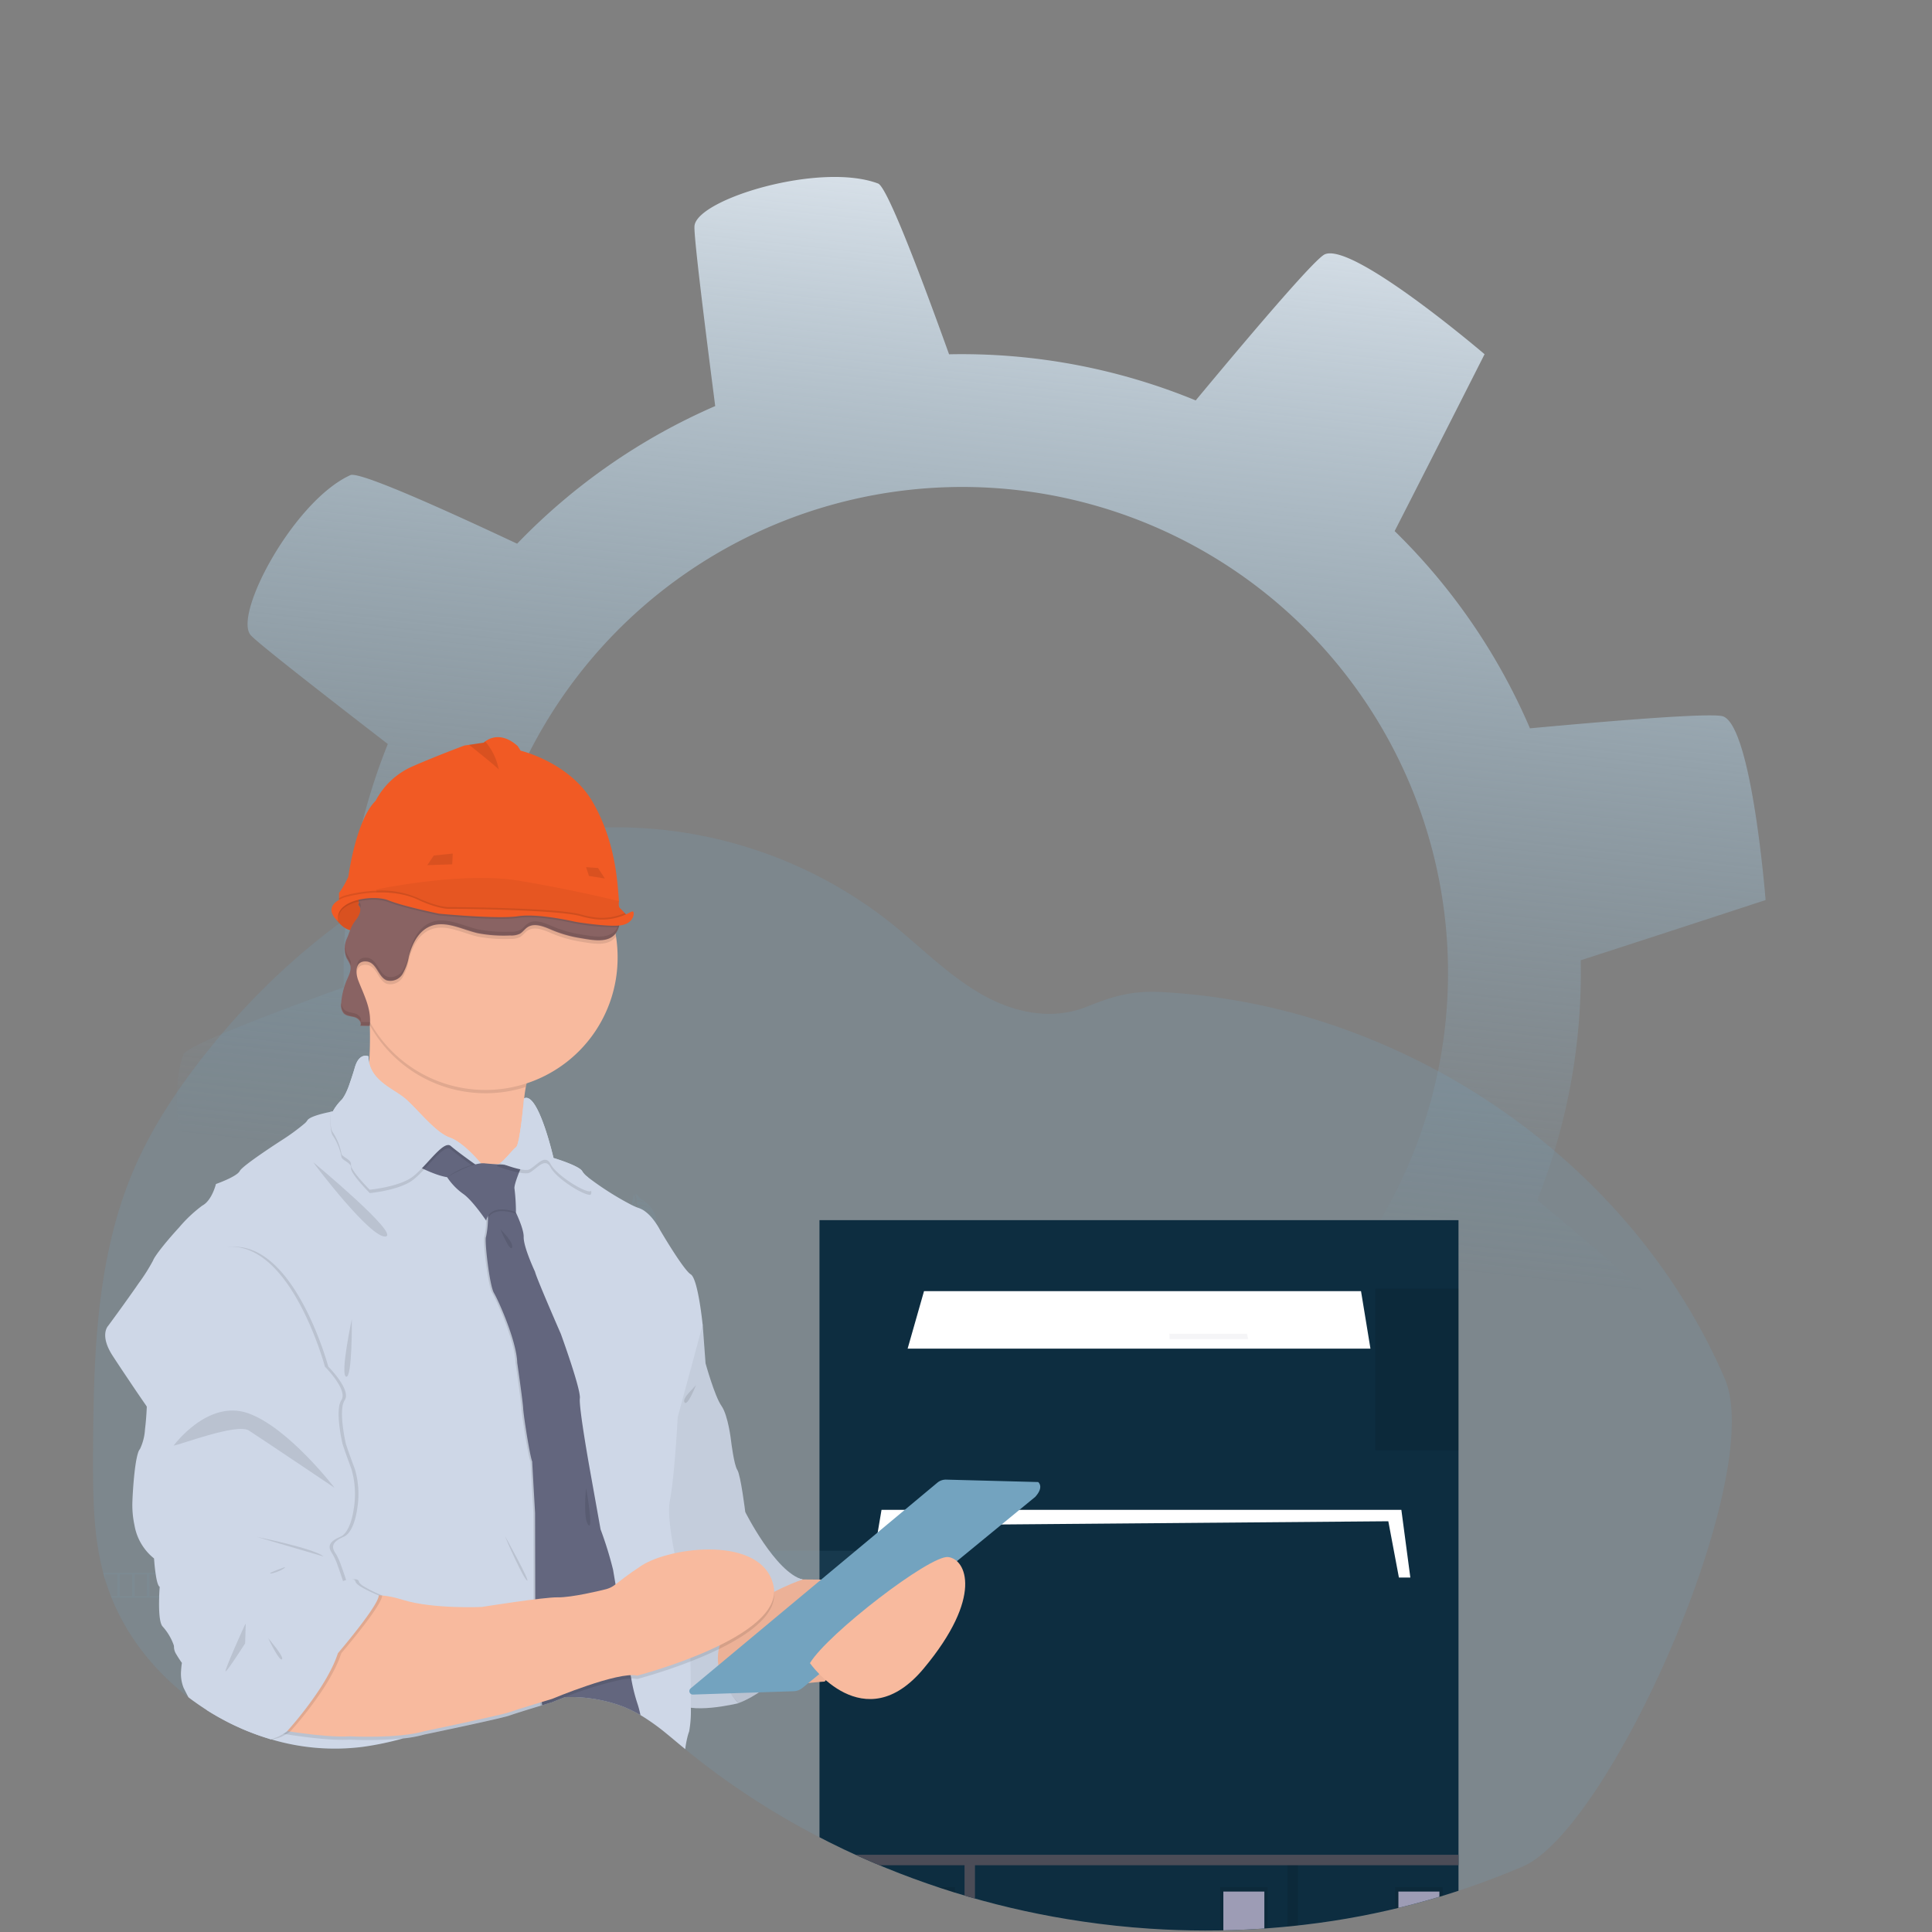 <svg xmlns="http://www.w3.org/2000/svg" xmlns:xlink="http://www.w3.org/1999/xlink" width="418.137" height="418.137" viewBox="0 0 418.137 418.137">
  <rect x="0" y="0" width="418.137" height="418.137" fill="#808080" stroke="none"/>
  <defs>
    <linearGradient id="linear-gradient" x1="0.356" y1="0.971" x2="0.569" y2="0.363" gradientUnits="objectBoundingBox">
      <stop offset="0" stop-color="#dde5ed"/>
      <stop offset="1" stop-color="#73a3bf" stop-opacity="0"/>
    </linearGradient>
    <clipPath id="clip-path">
      <path id="Path_1315" data-name="Path 1315" d="M419.369,317.973c-8.957,18.484-27.155,30.844-46.007,39A169.746,169.746,0,0,1,326,369.609q-4.688.557-9.406.863a182.422,182.422,0,0,1-24.136-.027Q285.2,369.963,278,368.9a182.262,182.262,0,0,1-48.317-14.07q-6.657-3-13.045-6.546a166.892,166.892,0,0,1-20.39-13.335q-2.145-1.639-4.236-3.349l-.573-.469c-1.1-.9-2.182-1.828-3.285-2.725a47.751,47.751,0,0,0-5.821-4.175c-.138-.081-.277-.162-.418-.239-.378-.219-.762-.425-1.153-.621a26.427,26.427,0,0,0-2.475-1.093,32.423,32.423,0,0,0-12.3-1.932c-.7,0-1.4.047-2.108.094h0c-.985.067-1.973.169-2.958.3l-.364.051a67.035,67.035,0,0,0-9.284,1.993c-4.7,1.349-9.318,3.035-13.965,4.556h0c-1.973.651-3.949,1.271-5.942,1.828l-.438.121A65.041,65.041,0,0,1,122.3,331.1a48.125,48.125,0,0,1-19.766-1.592l-.223-.064-.411-.121-.563-.175q-1.416-.445-2.809-.975l-.563-.216q-1.349-.519-2.641-1.116l-.563-.256q-1.349-.627-2.641-1.325c-.31-.162-.617-.337-.921-.5q-1.376-.769-2.7-1.612-1.4-.894-2.745-1.865-.621-.445-1.228-.914a54.421,54.421,0,0,1-6.532-5.892c-.111-.111-.216-.226-.32-.337-.536-.58-1.062-1.17-1.572-1.774-.189-.223-.378-.445-.563-.675q-.907-1.106-1.75-2.263c-.084-.111-.165-.226-.246-.337A48.763,48.763,0,0,1,67.853,298.8c-.047-.111-.091-.226-.132-.337q-.674-1.737-1.231-3.531c-.152-.5-.3-1.012-.425-1.511-.044-.148-.084-.3-.121-.449-1.862-7.328-2.074-14.947-2.074-22.521V267.8c.054-12.252.243-24.713,2.05-36.8a1.536,1.536,0,0,1,.037-.25,114.919,114.919,0,0,1,2.465-12.08,89.115,89.115,0,0,1,4.151-12.242c4.158-9.78,10.205-18.68,16.92-26.929a151.8,151.8,0,0,1,27.7-26.642q2.226-1.629,4.512-3.163l.7-.462c.246-.165.492-.337.739-.482h0c.506-.337,1.012-.654,1.524-.975l.573-.357,1.093-.674.337-.192.583-.337.577-.337q1.012-.6,2.047-1.167,4.421-2.465,9.052-4.506,1.366-.6,2.749-1.163a96.937,96.937,0,0,1,12.866-4.219q2.428-.614,4.887-1.079,2.9-.56,5.831-.927a92.542,92.542,0,0,1,9.369-.7A95.889,95.889,0,0,1,236.178,152.5c6.88,5.477,13.061,11.962,20.788,16.161,6.745,3.656,14.64,5.17,21.863,2.293,5.969-2.378,9.854-3.558,16.559-3.2a138.8,138.8,0,0,1,40.574,8.485c.526.192,1.052.391,1.575.59,33.964,13,63.166,38.817,78.335,71.991q.6,1.315,1.17,2.651C426.09,272.6,429.354,297.374,419.369,317.973Z" transform="translate(-63.87 -132.097)" fill="#73a3bf" opacity="0.1"/>
    </clipPath>
  </defs>
  <g id="Group_262" data-name="Group 262" transform="translate(-772.157 -22663.543)">
    <g id="Group_260" data-name="Group 260" transform="matrix(-0.974, 0.225, -0.225, -0.974, 1190.293, 23003.252)">
      <path id="Path_649" data-name="Path 649" d="M343.751,193.876c-1,1.506-16.223,3.847-37.091,6.365a133.1,133.1,0,0,1-21.152,49.168c13.166,16.069,22.829,28.062,23.644,29.69,2.623,5.248-15.738,26.232-28.854,28.854-1.813.363-14.741-9.153-31.828-22.591a133.085,133.085,0,0,1-48.492,19.382c-2.115,21.323-3.821,37.244-4.407,39.005-1.854,5.564-29.676,7.418-40.8,0-1.561-1.042-4.024-17.4-6.649-39.481A133.137,133.137,0,0,1,98.34,282.52c-18.309,13.937-32.252,24.108-34.329,24.523-6.56,1.311-28.855-28.854-28.855-28.854s11.668-14,27.587-32.928a132.942,132.942,0,0,1-18.933-48.2c-22.666-3.075-39.583-5.724-41.338-6.9-5.564-3.71,0-40.807,0-40.807s17.738-1.61,41.939-3.7A133.135,133.135,0,0,1,65.25,97.191C51.763,79.448,42.009,66.048,41.6,64.011,40.289,57.455,70.455,35.16,70.455,35.16s13.22,11.018,31.326,26.24A133.033,133.033,0,0,1,151.9,41.441c2.936-21.454,5.443-37.273,6.571-38.968,3.711-5.564,40.807,0,40.807,0s1.506,16.583,3.5,39.568A133.165,133.165,0,0,1,250.515,62.23c15.5-12.692,27-21.941,28.585-22.736,5.245-2.622,26.229,15.739,28.855,28.854.348,1.752-8.55,13.911-21.286,30.16a133.09,133.09,0,0,1,20.43,50.4c20.125,2,34.956,3.6,36.653,4.169C349.316,154.926,351.17,182.748,343.751,193.876ZM175.481,67.989A105.174,105.174,0,1,0,280.655,173.163,105.174,105.174,0,0,0,175.481,67.989Z" transform="translate(0 0)" fill="url(#linear-gradient)"/>
    </g>
    <path id="Path_1158" data-name="Path 1158" d="M373.362,356.969A169.746,169.746,0,0,1,326,369.609q-4.688.557-9.406.863a182.422,182.422,0,0,1-24.136-.027Q285.2,369.963,278,368.9a182.262,182.262,0,0,1-48.317-14.07q-6.657-3-13.045-6.546a166.892,166.892,0,0,1-20.39-13.335q-2.145-1.639-4.236-3.349l-.573-.469c-1.1-.9-2.182-1.828-3.285-2.725a47.751,47.751,0,0,0-5.821-4.175c-.138-.081-.277-.162-.418-.239-.378-.219-.762-.425-1.153-.621a26.427,26.427,0,0,0-2.475-1.093,32.423,32.423,0,0,0-12.3-1.932c-.7,0-1.4.047-2.108.094h0c-.985.067-1.973.169-2.958.3l-.364.051a67.035,67.035,0,0,0-9.284,1.993c-4.7,1.349-9.318,3.035-13.965,4.556h0c-1.973.651-3.949,1.271-5.942,1.828l-.438.121A65.041,65.041,0,0,1,122.3,331.1a48.125,48.125,0,0,1-19.766-1.592l-.223-.064-.411-.121-.563-.175q-1.416-.445-2.809-.975l-.563-.216q-1.349-.519-2.641-1.116l-.563-.256q-1.349-.627-2.641-1.325c-.31-.162-.617-.337-.921-.5q-1.376-.769-2.7-1.612-1.4-.894-2.745-1.865-.621-.445-1.228-.914a54.421,54.421,0,0,1-6.532-5.892c-.111-.111-.216-.226-.32-.337-.536-.58-1.062-1.17-1.572-1.774-.189-.223-.378-.445-.563-.675q-.907-1.106-1.75-2.263c-.084-.111-.165-.226-.246-.337A48.763,48.763,0,0,1,67.853,298.8c-.047-.111-.091-.226-.132-.337q-.674-1.737-1.231-3.531c-.152-.5-.3-1.012-.425-1.511-.044-.148-.084-.3-.121-.449-1.862-7.328-2.074-14.947-2.074-22.521V267.8c.054-12.252.243-24.713,2.05-36.8a1.536,1.536,0,0,1,.037-.25,114.919,114.919,0,0,1,2.465-12.08,89.115,89.115,0,0,1,4.151-12.242c4.158-9.78,10.205-18.68,16.92-26.929a151.8,151.8,0,0,1,27.7-26.642q2.226-1.629,4.512-3.163l.7-.462c.246-.165.492-.337.739-.482h0c.506-.337,1.012-.654,1.524-.975l.573-.357,1.093-.674.337-.192.583-.337.577-.337q1.012-.6,2.047-1.167,4.421-2.465,9.052-4.506,1.366-.6,2.749-1.163a96.937,96.937,0,0,1,12.866-4.219q2.428-.614,4.887-1.079,2.9-.56,5.831-.927a92.542,92.542,0,0,1,9.369-.7A95.889,95.889,0,0,1,236.178,152.5c6.88,5.477,13.061,11.962,20.788,16.161,6.745,3.656,14.64,5.17,21.863,2.293,5.969-2.378,9.854-3.558,16.559-3.2a138.8,138.8,0,0,1,40.574,8.485c.526.192,1.052.391,1.575.59,33.964,13,63.166,38.817,78.335,71.991q.6,1.315,1.17,2.651C426.09,272.6,392.214,348.818,373.362,356.969Z" transform="translate(728.424 22710.506)" fill="#73a3bf" opacity="0.199"/>
    <g id="Mask_Group_47" data-name="Mask Group 47" transform="translate(792.294 22842.602)" opacity="0.999" clip-path="url(#clip-path)">
      <g id="Group_259" data-name="Group 259" transform="translate(157.222 85.009)">
        <path id="Path_1303" data-name="Path 1303" d="M277.43,293.51V518.7h138.3V293.51Z" transform="translate(-277.43 -293.51)" fill="#0d2d40"/>
        <path id="Path_1305" data-name="Path 1305" d="M415.026,426.506h-2.474l-2.294-12.187L303.4,415.2l-3.354,11.3H298.1l2.474-14.656H413.081Z" transform="translate(-287.148 -349.146)" fill="#fff"/>
        <rect id="Rectangle_2025" data-name="Rectangle 2025" width="18.016" height="34.971" transform="translate(120.28 14.836)" opacity="0.1"/>
        <path id="Path_1306" data-name="Path 1306" d="M413.6,334.962H313.43l3.55-12.452h94.576Z" transform="translate(-294.355 -307.145)" fill="#fff"/>
        <path id="Path_1311" data-name="Path 1311" d="M420.392,341.08l-.042-1.15h16.781l.265,1.15Z" transform="translate(-344.621 -315.335)" fill="#ededf0" opacity="0.5"/>
        <path id="Path_1313" data-name="Path 1313" d="M415.725,555.012V552.76H277.43v2.252h31.395v43.052H277.43v2.252h31.395v16.293H277.43v2.252h31.395v21.725h2.252V618.861H415.725v-2.252H311.077V600.316H415.725v-2.252H311.077V555.012Z" transform="translate(-277.43 -415.392)" fill="#535461"/>
        <rect id="Rectangle_2026" data-name="Rectangle 2026" width="10.29" height="13.512" transform="translate(19.033 144.388)" opacity="0.1"/>
        <rect id="Rectangle_2027" data-name="Rectangle 2027" width="8.875" height="11.657" transform="translate(19.738 145.317)" fill="#9d9cb5"/>
        <rect id="Rectangle_2028" data-name="Rectangle 2028" width="10.29" height="13.512" transform="translate(86.702 144.388)" opacity="0.1"/>
        <rect id="Rectangle_2029" data-name="Rectangle 2029" width="8.875" height="11.657" transform="translate(87.407 145.317)" fill="#9d9cb5"/>
        <rect id="Rectangle_2030" data-name="Rectangle 2030" width="10.29" height="13.512" transform="translate(124.588 144.388)" opacity="0.1"/>
        <rect id="Rectangle_2031" data-name="Rectangle 2031" width="8.875" height="11.657" transform="translate(125.293 145.317)" fill="#9d9cb5"/>
        <rect id="Rectangle_2032" data-name="Rectangle 2032" width="10.29" height="13.512" transform="translate(124.588 186.248)" opacity="0.1"/>
        <rect id="Rectangle_2033" data-name="Rectangle 2033" width="8.875" height="11.657" transform="translate(125.293 187.175)" fill="#9d9cb5"/>
        <rect id="Rectangle_2034" data-name="Rectangle 2034" width="10.29" height="13.512" transform="translate(124.588 207.137)" opacity="0.1"/>
        <rect id="Rectangle_2035" data-name="Rectangle 2035" width="8.875" height="11.657" transform="translate(125.293 208.062)" fill="#9d9cb5"/>
        <rect id="Rectangle_2036" data-name="Rectangle 2036" width="2.252" height="87.826" transform="translate(31.395 137.368)" fill="none"/>
        <path id="Path_1314" data-name="Path 1314" d="M545.205,608.226V606H406.91v2.252H438.3V651.3H406.91v2.252H438.3v16.293H406.91V672.1H438.3v21.725h2.252V672.1H545.205v-2.252H440.557v-16.32H545.205v-2.252H510.451V608.226ZM508.2,651.277H440.557V608.226H508.2Z" transform="translate(-406.91 -468.606)" opacity="0.1"/>
      </g>
    </g>
    <rect id="Rectangle_1995" data-name="Rectangle 1995" width="50.583" height="6.546" transform="translate(911.48 22999.154)" fill="#73a3bf" opacity="0.1"/>
    <rect id="Rectangle_1996" data-name="Rectangle 1996" width="50.583" height="6.546" transform="translate(911.48 23019.035)" fill="#73a3bf" opacity="0.1"/>
    <rect id="Rectangle_1998" data-name="Rectangle 1998" width="9.406" height="9.406" transform="translate(841.326 22915.055)" fill="#73a3bf" opacity="0.1"/>
    <rect id="Rectangle_1999" data-name="Rectangle 1999" width="9.406" height="9.406" transform="translate(841.326 22936.91)" fill="#73a3bf" opacity="0.1"/>
    <rect id="Rectangle_2000" data-name="Rectangle 2000" width="9.406" height="9.406" transform="translate(841.326 22958.76)" fill="#73a3bf" opacity="0.1"/>
    <rect id="Rectangle_2001" data-name="Rectangle 2001" width="9.406" height="9.406" transform="translate(841.326 22980.611)" fill="#73a3bf" opacity="0.1"/>
    <rect id="Rectangle_2002" data-name="Rectangle 2002" width="9.406" height="9.406" transform="translate(841.326 23002.467)" fill="#73a3bf" opacity="0.1"/>
    <rect id="Rectangle_2003" data-name="Rectangle 2003" width="9.406" height="9.406" transform="translate(841.326 23024.316)" fill="#73a3bf" opacity="0.1"/>
    <path id="Path_1169" data-name="Path 1169" d="M70.34,610.49c.128.506.273,1.012.425,1.511v-1.174h2.641v4.721H72c.04.111.084.226.132.337h34.062v-5.4Zm6.269,5.059H73.969v-4.721h2.641Zm3.2,0H77.173v-4.721h2.641Zm3.2,0H80.376v-4.721h2.641Zm3.2,0H83.58v-4.721h2.641Zm3.2,0H86.784v-4.721h2.641Zm3.2,0H89.988v-4.721h2.641Zm3.2,0H93.192v-4.721h2.641Zm3.2,0H96.4v-4.721h2.641Zm3.2,0H99.6v-4.721h2.641Zm3.372,0H102.8v-4.721h2.809Z" transform="translate(724.136 22393.445)" fill="#73a3bf" opacity="0.1"/>
    <path id="Path_1171" data-name="Path 1171" d="M144.87,703.39c.3.172.61.337.921.5v-.165h2.641v1.491l.563.256v-1.747h2.641v2.863l.563.216v-3.079h2.809v4.047l.563.175v-4.56Z" transform="translate(674.741 22331.877)" fill="#73a3bf" opacity="0.1"/>
    <path id="Path_1173" data-name="Path 1173" d="M409.9,367.307s-2.749,7.568,2.924,8.259a1.373,1.373,0,0,0,1.588-.273s-.395-.132-.03-.87a3.842,3.842,0,0,0,.29-.823,1.825,1.825,0,0,0-.121-1.15h0s-.253-2.432-3.544-4.324c0,0-.587-.853-.793-.887l.169,1.467a2.431,2.431,0,0,1,1.747.411s-1.686-.455-1.73-.192c0,.051.125.772.125.772a3.993,3.993,0,0,1,2.877.648s-1.949-.816-2.829-.374l.263,1.072a4.225,4.225,0,0,1,3.15.62s-2.064-.779-3.076-.388l.4,1.012a4.184,4.184,0,0,1,2.9.5s-2.482-.674-2.8-.277a5.309,5.309,0,0,0,.654,1.1s1.379-.216,1.909.337c0,0-1.7-.266-1.764-.091a5.815,5.815,0,0,0,1.6,1.349,4.128,4.128,0,0,1-1.75-1.2,2.266,2.266,0,0,0,.246,1.278s-.735-.337-.455-1.534a5.164,5.164,0,0,1-.648-1.012,4.892,4.892,0,0,0-.337,1.939,2.2,2.2,0,0,1,.223-2.206l-.425-1.012a6.825,6.825,0,0,0-.627,2.2,2.78,2.78,0,0,1,.54-2.462l-.266-1.049a8.408,8.408,0,0,0-.8,2.023,3.332,3.332,0,0,1,.732-2.34l-.1-.722s-.472.9-.583,1.177-.2.263-.2.263a3.467,3.467,0,0,1,.732-1.744A8.519,8.519,0,0,0,409.9,367.307Z" transform="translate(499.531 22554.662)" fill="#73a3bf" opacity="0.1"/>
    <path id="Path_1175" data-name="Path 1175" d="M342.032,531.874s-2.749,7.571,2.924,8.262a1.369,1.369,0,0,0,1.588-.277s-.395-.131-.03-.867a3.635,3.635,0,0,0,.29-.826,1.8,1.8,0,0,0-.121-1.15h0s-.253-2.432-3.544-4.32c0,0-.587-.853-.793-.887l.169,1.464a2.438,2.438,0,0,1,1.747.415s-1.686-.455-1.73-.2c0,.054.125.772.125.772a4.012,4.012,0,0,1,2.877.648s-1.949-.813-2.829-.374l.263,1.076a4.207,4.207,0,0,1,3.15.621s-2.064-.782-3.076-.391l.4,1.012a4.183,4.183,0,0,1,2.9.5s-2.479-.675-2.8-.273a5.305,5.305,0,0,0,.654,1.1s1.379-.219,1.912.337c0,0-1.706-.266-1.767-.088a5.874,5.874,0,0,0,1.6,1.349,4.1,4.1,0,0,1-1.75-1.194,2.256,2.256,0,0,0,.246,1.275s-.735-.337-.455-1.531a5.436,5.436,0,0,1-.648-1.012,4.908,4.908,0,0,0-.337,1.939,2.2,2.2,0,0,1,.223-2.206l-.425-1.012a6.759,6.759,0,0,0-.624,2.192,2.773,2.773,0,0,1,.54-2.459l-.27-1.049a8.341,8.341,0,0,0-.8,2.023,3.329,3.329,0,0,1,.732-2.34l-.1-.725s-.472.9-.583,1.177-.2.263-.2.263a3.453,3.453,0,0,1,.735-1.743A8.6,8.6,0,0,0,342.032,531.874Z" transform="translate(544.512 22445.594)" fill="#73a3bf" opacity="0.1"/>
    <path id="Path_1176" data-name="Path 1176" d="M309.694,320.277s-2.745,7.568,2.924,8.259a1.379,1.379,0,0,0,1.592-.273s-.4-.132-.03-.87a3.781,3.781,0,0,0,.287-.826,1.815,1.815,0,0,0-.118-1.147h0s-.253-2.432-3.548-4.323c0,0-.587-.853-.793-.887l.172,1.467a2.421,2.421,0,0,1,1.744.411s-1.686-.455-1.73-.192c0,.051.125.772.125.772a4,4,0,0,1,2.88.648s-1.949-.816-2.833-.374l.263,1.072a4.217,4.217,0,0,1,3.153.62s-2.067-.782-3.079-.388l.4,1.012a4.173,4.173,0,0,1,2.9.506s-2.479-.675-2.8-.277a5.307,5.307,0,0,0,.654,1.1s1.379-.216,1.912.337c0,0-1.7-.266-1.764-.091a5.78,5.78,0,0,0,1.592,1.349,4.148,4.148,0,0,1-1.75-1.2,2.266,2.266,0,0,0,.246,1.278s-.735-.337-.452-1.534a5.319,5.319,0,0,1-.651-1.012,4.957,4.957,0,0,0-.337,1.939,2.188,2.188,0,0,1,.223-2.206l-.428-1.012a6.758,6.758,0,0,0-.624,2.2,2.78,2.78,0,0,1,.54-2.462l-.27-1.049a8.408,8.408,0,0,0-.8,2.023,3.354,3.354,0,0,1,.732-2.34l-.094-.722s-.475.9-.587,1.174-.2.266-.2.266a3.454,3.454,0,0,1,.735-1.744A8.251,8.251,0,0,0,309.694,320.277Z" transform="translate(565.943 22585.832)" fill="#73a3bf" opacity="0.1"/>
    <path id="Path_1177" data-name="Path 1177" d="M371.44,442.117s2.121,7.757,7.153,5.059a1.372,1.372,0,0,0,1.14-1.14s-.4.121-.523-.691a3.71,3.71,0,0,0-.243-.84,1.784,1.784,0,0,0-.759-.87h0s-1.609-1.841-5.4-1.491c0,0-.971-.354-1.16-.263l.985,1.1a2.463,2.463,0,0,1,1.666-.675s-1.649.607-1.528.84c.027.047.546.56.546.56a3.984,3.984,0,0,1,2.725-1.133s-2.061.459-2.526,1.329l.833.725a4.229,4.229,0,0,1,2.934-1.312s-2.142.553-2.742,1.457l.917.6a4.078,4.078,0,0,1,2.664-1.261s-2.408.887-2.445,1.386a5.252,5.252,0,0,0,1.174.523s1.012-.971,1.75-.833c0,0-1.548.766-1.494.944a6,6,0,0,0,2.074.175,4.115,4.115,0,0,1-2.118.034,2.246,2.246,0,0,0,.938.9s-.8.145-1.255-.991a5.345,5.345,0,0,1-1.12-.455,4.986,4.986,0,0,0,.843,1.781,2.2,2.2,0,0,1-1.089-1.932l-.934-.583a7.068,7.068,0,0,0,.752,2.152,2.775,2.775,0,0,1-.978-2.32l-.823-.7a8.43,8.43,0,0,0,.519,2.125,3.381,3.381,0,0,1-.749-2.334l-.5-.536s.135,1.012.2,1.3,0,.337,0,.337a3.463,3.463,0,0,1-.4-1.848A8.426,8.426,0,0,0,371.44,442.117Z" transform="translate(524.581 22505.203)" fill="#73a3bf" opacity="0.1"/>
    <path id="Path_1179" data-name="Path 1179" d="M451.51,630.187s17.5-5.892,13.874-26.767l-22.224-5.77L438,614.779Z" transform="translate(480.467 22401.955)" fill="#ced7e7"/>
    <path id="Path_1180" data-name="Path 1180" d="M438,626.118l13.507,15.409s17.5-5.892,13.874-26.767Z" transform="translate(480.467 22390.615)" opacity="0.1"/>
    <path id="Path_1181" data-name="Path 1181" d="M219.952,180.65s2.361,3.841,5.588,1.922.132-7.22.132-7.22S219.489,174.506,219.952,180.65Z" transform="translate(624.997 22681.861)" fill="#f15a24"/>
    <path id="Path_1182" data-name="Path 1182" d="M225.539,182.577a3.329,3.329,0,0,1-2.6.438,5.241,5.241,0,0,1-2.583-1.808,5.628,5.628,0,0,1-.4-.55c-.165-2.192.516-3.5,1.46-4.266h0a5.946,5.946,0,0,1,3.872-1.066,1.757,1.757,0,0,1,.378.034l.064.108c.091.172.29.553.5,1.062C226.949,178.2,227.809,181.224,225.539,182.577Z" transform="translate(624.997 22681.859)" opacity="0.1"/>
    <path id="Path_1183" data-name="Path 1183" d="M463.476,611.85l12.141.981,22.6.185-17.8,21.921s-5.649.307-6.812,1.1-17.5.371-17.5.371l-2.637-11.237Z" transform="translate(470.221 22392.545)" fill="#f8ba9e"/>
    <path id="Path_1184" data-name="Path 1184" d="M463.476,611.85l12.141.981,22.6.185-17.8,21.921s-5.649.307-6.812,1.1-17.5.371-17.5.371l-2.637-11.237Z" transform="translate(470.221 22392.545)" opacity="0.05"/>
    <path id="Path_1185" data-name="Path 1185" d="M422.619,436.156l2.823,4.789.614,8.35s1.966,7.119,3.44,9.207,2.088,7.615,2.088,7.615.614,5.156,1.349,6.259,1.72,9.106,1.72,9.106,6.509,13.014,12.4,14.609c0,0-29.222,9.578-13.874,26.767,0,0-10.927,2.7-13.507-.368s-9.332-48.5-9.332-48.5l2.088-38.311Z" transform="translate(498.799 22509.303)" fill="#ced7e7"/>
    <path id="Path_1186" data-name="Path 1186" d="M422.619,436.156l2.823,4.789.614,8.35s1.966,7.119,3.44,9.207,2.088,7.615,2.088,7.615.614,5.156,1.349,6.259,1.72,9.106,1.72,9.106,6.509,13.014,12.4,14.609c0,0-29.222,9.578-13.874,26.767,0,0-10.927,2.7-13.507-.368s-9.332-48.5-9.332-48.5l2.088-38.311Z" transform="translate(498.799 22509.303)" opacity="0.05"/>
    <path id="Path_1187" data-name="Path 1187" d="M271.475,257.457a26.305,26.305,0,0,0,.708,12.782l-4.546,13.014s-34.625-19.277-31.677-23.944c1.669-2.647,1.882-9.652,1.747-15.216-.1-4.229-.4-7.622-.4-7.622s42.493,4.178,36.837,13.878A22.894,22.894,0,0,0,271.475,257.457Z" transform="translate(614.489 22641.332)" fill="#f8ba9e"/>
    <path id="Path_1188" data-name="Path 1188" d="M277.147,250.348a22.9,22.9,0,0,0-2.671,7.109,28.649,28.649,0,0,1-33.768-13.365c-.1-4.229-.4-7.622-.4-7.622S282.793,240.648,277.147,250.348Z" transform="translate(611.488 22641.332)" opacity="0.1"/>
    <path id="Path_1189" data-name="Path 1189" d="M288.054,159.512A28.612,28.612,0,1,1,236.1,142.987q.607-.853,1.278-1.666a28.619,28.619,0,0,1,9.311-7.419h0a28.1,28.1,0,0,1,6.121-2.219,28.513,28.513,0,0,1,35.245,27.829Z" transform="translate(617.771 22711.291)" fill="#f8ba9e"/>
    <path id="Path_1190" data-name="Path 1190" d="M193.863,375.073c-.428,2.287.108,6.465.921,10.718.034.185.071.371.108.556s.091.472.138.7c.374,1.828.782,3.639,1.18,5.285s.755,3.055,1.059,4.216c.459,1.737.772,2.829.772,2.829s.04,1.072.094,2.779c.03.985.064,2.185.1,3.511,0,.384.024.776.034,1.18.017.7.034,1.437.051,2.185,0,.243,0,.486.017.732,0,.806.03,1.629.044,2.448.017,1.126.03,2.253.037,3.345v4.2a24.807,24.807,0,0,1-.364,5.156c-.078.2-.148.408-.216.631a21.323,21.323,0,0,0-.634,3.194l-.573-.469c-1.1-.9-2.182-1.828-3.285-2.725a47.749,47.749,0,0,0-5.821-4.175c-.138-.081-.277-.162-.418-.24-.378-.219-.762-.425-1.153-.62a26.409,26.409,0,0,0-2.475-1.093,32.422,32.422,0,0,0-12.3-1.932c-1.686.644-2.782,1.106-2.782,1.106l-2.145.648-.357.108c-2.324.708-5.591,1.713-6.768,2.131-1.9.674-18.417,4.111-18.417,4.111a27.436,27.436,0,0,1-4.607.843,65.034,65.034,0,0,1-8.637,1.808,48.125,48.125,0,0,1-19.766-1.592,3.231,3.231,0,0,1-.573-.017,1.767,1.767,0,0,0,.337-.047l-.411-.121-.563-.175q-1.416-.445-2.809-.975l-.563-.216q-1.349-.519-2.641-1.116l-.563-.256q-1.349-.627-2.641-1.325c-.31-.162-.617-.337-.921-.5q-1.376-.769-2.7-1.612c-.148-1.271-.226-2.121-.226-2.121l-1.315-6.549-.067-.337-.944-4.721-.067-.337L88.98,395.952l-.067-.337-.944-4.721-.067-.337L85.82,380.29l-.067-.337-.944-4.721-.067-.337-2.064-10.286-.067-.337-.944-4.7-.067-.337-.374-1.855-.563-2.809s-1.8-2.57-3.821-5.608l-.226-.337c-.577-.853-1.17-1.74-1.747-2.61-.192-.287-.378-.57-.563-.85q-.422-.637-.816-1.244l-.182-.28-.037-.057c-2.907-4.5-.961-6.455-.961-6.455s1.221-1.652,2.8-3.838c.078-.111.159-.223.243-.337.674-.944,1.416-1.976,2.145-3.008l.563-.8c.212-.3.422-.6.624-.9.081-.111.159-.226.233-.337a39.907,39.907,0,0,0,3.1-4.9c.411-1.1,3.035-4.337,5.649-7.18A29.766,29.766,0,0,1,92.69,311.1c2.088-1.1,2.948-4.667,2.948-4.667s4.543-1.592,5.156-2.819,9.21-6.745,9.21-6.745a45.43,45.43,0,0,0,4.883-3.588,2.876,2.876,0,0,0,.516-.6c.489-.877,3.683-1.6,4.981-1.858.337-.068.546-.1.546-.1a10.99,10.99,0,0,1,1.966-2.58,11.825,11.825,0,0,0,1.747-3.649c.6-1.706,1.072-3.349,1.072-3.349.985-3.315,2.948-2.334,2.948-2.334a6.744,6.744,0,0,0,.128,1.349h0c.82,4.047,5.271,5.733,7.608,7.625,2.58,2.084,6.63,7.49,9.824,8.593,2.644.914,5.71,4.361,6.681,5.511l.074.088c.162.189.243.3.243.3s1.811-.094,2.914-.115h.4a1.174,1.174,0,0,0,.614-.25c1.1-.745,2.728-2.931,3.44-3.433.857-.617,1.72-10.562,1.72-10.562l.044-.02c3.059-1.433,6.34,12.913,6.34,12.913s5.77,1.72,6.263,2.948a4.411,4.411,0,0,0,1.184,1.2,64.885,64.885,0,0,0,9.477,6.02c.074.037.145.074.219.1a2.232,2.232,0,0,0,.206.1c.125.061.246.115.361.165q.273.121.506.2l.2.071a4.877,4.877,0,0,1,1.349.7c.121.088.243.179.361.277a9.529,9.529,0,0,1,1.261,1.268c.057.067.111.138.165.206h0a11.346,11.346,0,0,1,.674.931,13.785,13.785,0,0,1,.846,1.41s5.032,8.6,6.63,9.574,2.58,10.93,2.58,10.93h0l-5.4,20s-.253,5.059-.725,10.218C194.595,370.011,194.261,372.955,193.863,375.073Z" transform="translate(723.255 22613.363)" fill="#ced7e7"/>
    <path id="Path_1191" data-name="Path 1191" d="M284.3,337.887a19.633,19.633,0,0,1-6.445,2.148,5.308,5.308,0,0,1-1.106-.064c-2.961-.449-7.3-2.883-7.3-2.883l5.1-5.588,6.2,3.072,2.28,2.121Z" transform="translate(592.182 22578.348)" fill="#63667e"/>
    <path id="Path_1192" data-name="Path 1192" d="M287.7,154.942a3.4,3.4,0,0,1-.435.5c-1.774,1.686-4.924.988-7.342.6a26.735,26.735,0,0,1-6.114-1.767c-1.706-.728-3.754-1.619-5.288-.573-.59.4-.995,1.035-1.609,1.386a4.429,4.429,0,0,1-2.121.384,30.971,30.971,0,0,1-7.025-.506c-3.436-.8-6.991-2.823-10.259-1.491-2.556,1.039-3.942,3.821-4.634,6.5a11.752,11.752,0,0,1-1.349,3.811,3.076,3.076,0,0,1-3.49,1.379c-1.851-.772-2.125-3.915-4.357-4.074-2.452-.172-2.421,2.361-1.706,4.192,1.059,2.7,2.445,5.4,2.506,8.209a28.629,28.629,0,0,1,1.632-30.5,3.083,3.083,0,0,0,1.217-1.423,2.122,2.122,0,0,0,.061-.243c.186-.941-.337-1.929-.368-2.914-.118-2.4,2.485-4.081,4.873-4.384,1.588-.2,3.214-.047,4.806-.1h0a10.873,10.873,0,0,0,2.378-.317,11.437,11.437,0,0,0,3.71-1.905,28.666,28.666,0,0,1,34.895,23.246Z" transform="translate(617.764 22711.279)" opacity="0.1"/>
    <path id="Path_1193" data-name="Path 1193" d="M283.11,143.3a3.71,3.71,0,0,1-1.012,1.754c-1.774,1.686-4.924.985-7.342.594a26.4,26.4,0,0,1-6.114-1.754c-1.706-.725-3.754-1.615-5.288-.57-.59.4-.995,1.035-1.609,1.386a4.388,4.388,0,0,1-2.121.381,30.032,30.032,0,0,1-7.025-.5c-3.437-.806-6.991-2.823-10.259-1.494-2.556,1.039-3.942,3.824-4.634,6.5a11.706,11.706,0,0,1-1.349,3.807,3.082,3.082,0,0,1-3.49,1.383c-1.851-.772-2.125-3.915-4.357-4.074-2.452-.172-2.421,2.361-1.706,4.192,1.255,3.194,2.961,6.371,2.4,9.756-.556,0-1.477-.02-2.023-.034.425-.725-.384-1.588-1.19-1.835s-1.747-.243-2.361-.83a2.767,2.767,0,0,1-.553-2.307,15.874,15.874,0,0,1,1.258-5.038c.442-1.012,1.012-2.108.674-3.167a9,9,0,0,0-.728-1.379,5.268,5.268,0,0,1,.064-4.428c.256-.594.442-1.153.654-1.686a7.5,7.5,0,0,1,1.15-2.1c.772-.961,1.528-2.408.674-3.3-.216-.226.216-.381.078-.674a.576.576,0,0,1-.051-.159,1.531,1.531,0,0,1,.243-1.012,2.474,2.474,0,0,1,.132-.226,1.913,1.913,0,0,1,.132-.223,10.721,10.721,0,0,1,2.917-3.18c.732-.529,1.588-1.039,1.878-1.9.337-1.012-.256-2.088-.307-3.157-.118-2.4,2.486-4.081,4.873-4.384s4.863.2,7.19-.418c3.3-.87,5.622-3.784,8.62-5.42a12.2,12.2,0,0,1,10.724-.384c3.5,1.6,6.141,4.829,9.8,6.043a18.017,18.017,0,0,1,3.865,1.319,8.5,8.5,0,0,1,2.87,3.71c1.069,2.168,1.285,4.347,2.023,6.644a24.631,24.631,0,0,1,1.467,6.3,6.314,6.314,0,0,1-.165,1.865Z" transform="translate(622.927 22720.93)" fill="#896363"/>
    <g id="Group_258" data-name="Group 258" transform="translate(846.076 22848.35)" opacity="0.1">
      <path id="Path_1194" data-name="Path 1194" d="M234.752,181.231a1.5,1.5,0,0,0-.253-1.261c.088.263-.293.415-.084.634A1.349,1.349,0,0,1,234.752,181.231Z" transform="translate(-230.64 -169.573)"/>
      <path id="Path_1195" data-name="Path 1195" d="M234.621,177.68h0a1.392,1.392,0,0,0-.071.364C234.614,177.936,234.7,177.825,234.621,177.68Z" transform="translate(-230.771 -168.055)"/>
      <path id="Path_1196" data-name="Path 1196" d="M288.92,193.155c-1.777,1.686-4.924.988-7.349.594a26.225,26.225,0,0,1-6.107-1.764c-1.71-.728-3.754-1.619-5.291-.573-.587.4-.992,1.035-1.609,1.386a4.4,4.4,0,0,1-2.121.381,30.824,30.824,0,0,1-7.028-.506c-3.433-.8-6.988-2.816-10.256-1.491-2.556,1.042-3.942,3.824-4.634,6.5a11.673,11.673,0,0,1-1.349,3.811,3.086,3.086,0,0,1-3.49,1.383c-1.852-.776-2.125-3.915-4.357-4.074-1.744-.125-2.229,1.123-2.111,2.509a1.773,1.773,0,0,1,2.111-1.774c2.233.158,2.506,3.3,4.357,4.074a3.07,3.07,0,0,0,3.49-1.383,11.816,11.816,0,0,0,1.349-3.807c.691-2.674,2.077-5.46,4.634-6.5,3.268-1.329,6.822.674,10.256,1.491a29.869,29.869,0,0,0,7.028.5,4.268,4.268,0,0,0,2.121-.378c.631-.358,1.012-.988,1.609-1.389,1.538-1.042,3.582-.152,5.291.573a26.394,26.394,0,0,0,6.107,1.767c2.425.391,5.571,1.1,7.349-.6a4.634,4.634,0,0,0,1.19-3.71A4.248,4.248,0,0,1,288.92,193.155Z" transform="translate(-229.877 -176.34)"/>
      <path id="Path_1197" data-name="Path 1197" d="M249.437,149.14a3.586,3.586,0,0,0-.02.506c.034.7.3,1.4.384,2.088A10.494,10.494,0,0,0,249.437,149.14Z" transform="translate(-240.623 -149.14)"/>
      <path id="Path_1198" data-name="Path 1198" d="M226.829,212.78a2.475,2.475,0,0,1,.064.307,2.422,2.422,0,0,0-.064-1.042,8.744,8.744,0,0,0-.728-1.383,4.165,4.165,0,0,1-.442-1.6,4.442,4.442,0,0,0,.442,2.34A8.568,8.568,0,0,1,226.829,212.78Z" transform="translate(-224.868 -188.852)"/>
      <path id="Path_1199" data-name="Path 1199" d="M237.574,255.088l-1.973-.03a.846.846,0,0,1-.061.735c.556,0,1.481.02,2.023.034a8.263,8.263,0,0,0,.1-1.747A7.908,7.908,0,0,1,237.574,255.088Z" transform="translate(-231.427 -218.69)"/>
      <path id="Path_1200" data-name="Path 1200" d="M226.264,247.119c-.806-.243-1.744-.246-2.344-.836a2.138,2.138,0,0,1-.56-1.413,2.655,2.655,0,0,0,.56,2.152c.6.59,1.538.594,2.344.836a2,2,0,0,1,1.224,1.012C227.829,248.172,227.046,247.352,226.264,247.119Z" transform="translate(-223.345 -212.586)"/>
    </g>
    <path id="Path_1201" data-name="Path 1201" d="M348.192,483.842c-.378-.219-.762-.425-1.153-.621a26.4,26.4,0,0,0-2.475-1.093,32.422,32.422,0,0,0-12.3-1.932c-1.686.644-2.782,1.106-2.782,1.106l-2.145.647-.357.108c-.024-.236-.051-.472-.074-.712s-.051-.469-.078-.7c-.755-7.153-1.349-14.5-1.349-14.5v-7.086l-.04-18.7-.337-6.165-.159-2.728-.03-.519-.061-1.066-.034-.634a5.72,5.72,0,0,1-.189-.614h0c-.024-.084-.047-.179-.067-.277-.084-.337-.175-.772-.27-1.244-.617-3.1-1.389-8.333-1.437-9.4-.061-1.416-1.288-9.888-1.288-9.888-.125-4.664-4.047-13.446-5.035-15.1s-2.091-11.6-1.72-12.141a15.534,15.534,0,0,0,.395-3.548c0-.179.017-.354.024-.526.051-1.224.074-2.246.074-2.246l3.858-.762,1.035-.2.081-.017.034.067c.111.206.459.863.867,1.727.047.091.091.189.138.287.02.047.044.094.067.142.755,1.653,1.629,3.828,1.592,5.079-.061,2.212,2.459,7.554,2.459,7.554.243,1.228,5.585,13.443,5.585,13.443s4.361,11.972,4.114,13.938,2.088,14.98,2.088,14.98l2.394,13.385a79.116,79.116,0,0,1,2.7,8.714l.583,3.447.111.658,1.555,9.2.762,4.506s.32,2.394.806,5.059c.04.239.088.482.135.725a37.127,37.127,0,0,0,1.271,5.177A19.377,19.377,0,0,1,348.192,483.842Z" transform="translate(562.158 22550.658)" opacity="0.1"/>
    <path id="Path_1202" data-name="Path 1202" d="M349.342,484.068c-.138-.081-.277-.162-.418-.239-.378-.219-.762-.425-1.153-.62a26.433,26.433,0,0,0-2.475-1.093,32.424,32.424,0,0,0-12.3-1.932c-1.686.644-2.782,1.106-2.782,1.106l-2.145.647c-.027-.236-.051-.472-.078-.712s-.047-.432-.067-.647c-.755-7.136-1.349-14.451-1.349-14.451v-7.146l-.04-18.653-.337-5.888-.067-1.221-.047-.826-.061-1.093-.061-1.109-.044-.8v-.175a.065.065,0,0,0-.024-.057c-.064-.182-.142-.459-.226-.809l-.04-.169c-.017-.078-.037-.162-.054-.246-.634-2.877-1.565-9.079-1.615-10.242-.061-1.416-1.288-9.888-1.288-9.888-.125-4.664-4.047-13.446-5.035-15.1s-2.088-11.6-1.72-12.141a19.613,19.613,0,0,0,.418-4.074V376.1c.044-1.042.061-1.855.061-1.855l3.588-.708.911-.179.142-.027.337-.067s.442.816.971,1.939l.067.142c.772,1.666,1.686,3.932,1.659,5.221-.061,2.212,2.458,7.554,2.458,7.554.243,1.228,5.585,13.443,5.585,13.443s4.361,11.972,4.114,13.938,2.088,14.98,2.088,14.98l2.395,13.385a79.114,79.114,0,0,1,2.7,8.714l.543,3.211.111.651,1.224,7.257,1.13,6.688s.337,2.384.8,5.059c.044.243.088.486.135.732a37.307,37.307,0,0,0,1.271,5.2A20.578,20.578,0,0,1,349.342,484.068Z" transform="translate(561.427 22550.672)" fill="#63667e"/>
    <path id="Path_1203" data-name="Path 1203" d="M283.924,112.672s-1.288,1.659-2.452,1.659a36.446,36.446,0,0,1-8.053-.921c-2.361-.735-13.935-1.292-13.935-1.292s-16.39.061-16.943-.492-10.191-3.5-11.173-3.315c-.206.04-.708.128-1.379.239l-.769.125c-1.163.185-2.617.4-3.946.56a12.328,12.328,0,0,1-3.544.121v-1.413a19.2,19.2,0,0,0,2.023-3.558c.121-.793,1.72-12.282,5.9-16.393a16.457,16.457,0,0,1,7.918-7.419c5.649-2.459,11.3-4.543,11.3-4.543l.988-.142,3.187-.472a2.4,2.4,0,0,1,.314-.263c.884-.674,3.561-2.141,7.052,1.012l.617.985s10.741,2.516,15.712,11.294,5.221,17.375,5.588,21.3c0,0-.246,1.106.246,1.534a6.882,6.882,0,0,1,.509.5c.044.044.088.088.128.135.142.142.273.29.381.411a.159.159,0,0,1,.034.034,1.081,1.081,0,0,0,.084.091Z" transform="translate(623.802 22748.863)" fill="#f15a24"/>
    <path id="Path_1204" data-name="Path 1204" d="M299.725,172.574s-1.288,1.659-2.452,1.659a36.448,36.448,0,0,1-8.053-.921c-2.361-.735-13.935-1.292-13.935-1.292s-16.39.061-16.943-.492-10.192-3.5-11.173-3.315c-.206.04-.708.128-1.379.239l-.175-1.079-.044-.266s18.6-3.99,31-1.9,21.55,4.418,21.55,4.418-.246,1.106.246,1.534a6.888,6.888,0,0,1,.509.5c.044.044.088.088.128.135.142.142.273.29.381.411a.158.158,0,0,1,.034.034,1.122,1.122,0,0,0,.084.091Z" transform="translate(608.002 22688.961)" opacity="0.05"/>
    <path id="Path_1205" data-name="Path 1205" d="M281.066,182.14a48.571,48.571,0,0,1-8.38-.654c-.526-.078-1.042-.172-1.561-.287-1.986-.432-8.094-1.642-11.8-1.083-4.482.674-17.129-.553-17.129-.553s-7.8-1.6-10.93-2.883a10.867,10.867,0,0,0-4.984-.388,13.879,13.879,0,0,0-1.45.26c-2.61.617-4.812,2.023-4.431,4.421a5.625,5.625,0,0,1-.4-.55c-.165-2.192.516-3.5,1.46-4.266h0l.223-.091a27.232,27.232,0,0,1,3.514-.752c.185-.03.378-.057.573-.081,3.356-.452,8.208-.553,12.3,1.507,0,0,3.8,1.784,6.384,1.784s23.573.185,28.487,1.6a20.906,20.906,0,0,0,2.985.631,12.141,12.141,0,0,0,5.328-.5A6.312,6.312,0,0,1,281.066,182.14Z" transform="translate(624.97 22682.094)" opacity="0.1"/>
    <path id="Path_1206" data-name="Path 1206" d="M283.924,177.958s-1.288,1.659-2.452,1.659a36.446,36.446,0,0,1-8.053-.921c-2.361-.735-13.935-1.292-13.935-1.292s-16.39.061-16.943-.492-10.191-3.5-11.173-3.315c-.206.04-.708.128-1.379.239l-.769.125a13.692,13.692,0,0,0-3.946.56,12.327,12.327,0,0,1-3.544.121v-.28a8.094,8.094,0,0,1,1.1-.533,29.826,29.826,0,0,1,6.981-1.086,19.51,19.51,0,0,1,9.412,1.76s3.8,1.784,6.384,1.784,23.573.182,28.487,1.6a21.355,21.355,0,0,0,2.985.627,12.411,12.411,0,0,0,6.505-.934.16.16,0,0,1,.034.034,1.108,1.108,0,0,0,.084.091Z" transform="translate(623.802 22683.576)" opacity="0.1"/>
    <path id="Path_1207" data-name="Path 1207" d="M218.407,180.183s-4.114-3.133,1.228-5.221c0,0,9.332-2.883,16.393.674,0,0,3.8,1.777,6.384,1.777s23.573.186,28.487,1.6a21.247,21.247,0,0,0,2.985.627,12.7,12.7,0,0,0,7.578-1.44c.337-.185.641-.28.732-.172.307.371.064,2.519-2.637,2.948-2.108.337-6.9-.3-8.91-.594-.523-.078-1.042-.175-1.558-.287-1.986-.432-8.094-1.642-11.82-1.083-4.479.674-17.129-.553-17.129-.553s-7.794-1.6-10.927-2.887S217.24,175.394,218.407,180.183Z" transform="translate(627.007 22682.826)" fill="#f15a24"/>
    <path id="Path_1208" data-name="Path 1208" d="M311.578,83.024c-.337-.486-4.671-3.956-6.438-5.359l3.187-.472a2.407,2.407,0,0,1,.314-.263A13.183,13.183,0,0,1,311.578,83.024Z" transform="translate(568.521 22747.068)" opacity="0.1"/>
    <path id="Path_1209" data-name="Path 1209" d="M215.943,89.418l-1.413,2.088,5.4-.182.121-2.334Z" transform="translate(650.1 22759.283)" opacity="0.1"/>
    <path id="Path_1210" data-name="Path 1210" d="M316.47,97.73l.614,1.9,3.44.553-1.474-2.273Z" transform="translate(582.538 22753.492)" opacity="0.1"/>
    <path id="Path_1211" data-name="Path 1211" d="M205.18,347c.368.614,12.461,16.525,15.655,16.083S205.18,347,205.18,347Z" transform="translate(634.77 22568.076)" opacity="0.1"/>
    <path id="Path_1212" data-name="Path 1212" d="M325.33,390.12s2.948,2.826,2.516,3.929S325.33,390.12,325.33,390.12Z" transform="translate(555.14 22539.498)" opacity="0.1"/>
    <path id="Path_1213" data-name="Path 1213" d="M226.757,447.65s-2.58,12.094-1.228,12.478S226.757,447.65,226.757,447.65Z" transform="translate(621.544 22501.369)" opacity="0.1"/>
    <path id="Path_1214" data-name="Path 1214" d="M328.24,586.91c.428,1.227,3.99,9.21,4.789,9.638S328.24,586.91,328.24,586.91Z" transform="translate(553.212 22409.074)" opacity="0.1"/>
    <path id="Path_1215" data-name="Path 1215" d="M445.8,489.7c-.125.428-3.194,2.948-2.519,3.868S445.8,489.7,445.8,489.7Z" transform="translate(477.032 22473.5)" opacity="0.1"/>
    <path id="Path_1216" data-name="Path 1216" d="M379.877,556.14c-.061.31-.674,6.745.492,7.983S379.877,556.14,379.877,556.14Z" transform="translate(519.131 22429.467)" opacity="0.1"/>
    <path id="Path_1217" data-name="Path 1217" d="M278.445,617.139c-.89.5-1.811.975-2.749,1.433-1.012.492-2.023.961-3.055,1.4-.411.179-.823.354-1.231.523q-.931.385-1.841.739c-1.845.722-3.622,1.349-5.2,1.878-.614.206-1.2.395-1.747.57-2.752.873-4.58,1.349-4.58,1.349a4.966,4.966,0,0,0-1.271-.1H256.4a15.977,15.977,0,0,0-1.7.216,78.578,78.578,0,0,0-12.3,3.8c-1.686.644-2.782,1.106-2.782,1.106l-2.145.647-.357.108c-2.324.708-5.592,1.713-6.769,2.131-1.9.674-18.417,4.111-18.417,4.111a27.433,27.433,0,0,1-4.607.843,84.062,84.062,0,0,1-11.54.263c-3.865.25-10.117-.6-13.756-1.174l-.58-.091c-1.406-.229-2.3-.394-2.3-.394l.472-.651,9.682-13.358.057-.081,9.021-12.441.337-.452.819-1.13s.492-.674,2.388-.718h.732a19.764,19.764,0,0,1,4.678.954l.438.132c6.532,1.872,16.629,1.4,16.629,1.4s6.283-1.012,11.22-1.619l.368-.047a45.313,45.313,0,0,1,4.866-.422c3.008.061,9.517-1.534,9.517-1.534a6.343,6.343,0,0,0,2.779-1.116c.1-.074.216-.155.337-.243.337-.253.725-.563,1.224-.948.911-.7,2.189-1.646,4.2-2.974.175-.115.361-.229.56-.337s.452-.253.695-.374a26.335,26.335,0,0,1,6.111-2.023,35.813,35.813,0,0,1,5.318-.732h.266c5.059-.27,10.225.6,13.247,3.44a8.292,8.292,0,0,1,1.369,1.686,7.677,7.677,0,0,1,.492.917,8.607,8.607,0,0,1,.61,1.889q.037.182.061.364v.108c0,.1.02.2.027.293C287.941,610.523,283.753,614.172,278.445,617.139Z" transform="translate(652.022 22401.896)" opacity="0.1"/>
    <path id="Path_1218" data-name="Path 1218" d="M179.15,634.3s10.927,2.023,16.636,1.656c0,0,10.5.553,16.147-1.1,0,0,16.525-3.44,18.417-4.114s9.271-2.887,9.271-2.887,14.367-6.016,18.417-5.035c0,0,31.8-8.225,29.529-19.338s-22.346-8.593-28.666-4.421-5.4,4.607-8.532,5.281c0,0-6.509,1.6-9.517,1.535S224.4,607.96,224.4,607.96s-10.559.492-17.064-1.534-7.8-.246-7.8-.246Z" transform="translate(652.022 22403.373)" fill="#f8ba9e"/>
    <path id="Path_1219" data-name="Path 1219" d="M144.589,476.7a.163.163,0,0,1,0,.04,2.276,2.276,0,0,1-.192.725c-1.3,3.177-8.647,11.746-8.647,11.746a23.469,23.469,0,0,1-1.211,2.974,45.608,45.608,0,0,1-3.49,5.919,80.143,80.143,0,0,1-6.35,8.05h-.017a9.646,9.646,0,0,1-.907.6,7.508,7.508,0,0,1-3.106,1.126,3.233,3.233,0,0,1-.573-.017,1.767,1.767,0,0,0,.337-.047l-.411-.121-.563-.175q-1.416-.445-2.809-.975l-.563-.216q-1.349-.519-2.641-1.116l-.563-.256q-1.349-.627-2.641-1.325c-.31-.162-.617-.337-.921-.5q-1.376-.769-2.7-1.612-1.4-.894-2.745-1.865c-.674-1.251-1.231-2.361-1.534-2.958a8.226,8.226,0,0,1-.533-3.848,1.832,1.832,0,0,1,.02-.337c.057-.722.145-1.217.145-1.217a17.332,17.332,0,0,1-1.349-2.1,2.475,2.475,0,0,1-.378-1.211,1.437,1.437,0,0,0-.047-.513,11.962,11.962,0,0,0-2.408-4.047c-.769-.847-.816-4.01-.742-6.253.044-1.349.128-2.34.128-2.34a.786.786,0,0,1-.32-.415,10.023,10.023,0,0,1-.546-2.286,2.384,2.384,0,0,0-.047-.337c-.216-1.548-.314-3.1-.314-3.1a11.762,11.762,0,0,1-4.236-7.183l-.071-.337a21.246,21.246,0,0,1-.384-4.721v-.422s.33-7.308,1.255-10.161c.037-.121.078-.233.118-.337a2.528,2.528,0,0,1,.263-.509,6.28,6.28,0,0,0,.776-2.3c.138-.695.253-1.467.337-2.236.078-.641.138-1.278.185-1.868.132-1.578.172-2.809.172-2.809l-.624-3.076c-.172-.84-.3-1.686-.395-2.533a2.962,2.962,0,0,0-.04-.337,28.5,28.5,0,0,1-.084-4.7,1.867,1.867,0,0,1,.02-.337A28.513,28.513,0,0,1,96,414.528l.169-.337q.337-.675.708-1.325c.179-.32.368-.637.563-.951a27.808,27.808,0,0,1,1.686-2.431c.088-.115.179-.226.27-.337a27.477,27.477,0,0,1,3.494-3.6c3.406-2.927,6.532-4.2,9.372-4.3,12.417-.438,19.381,21.523,20.508,25.371.108.371.162.573.162.573s5.032,5.035,3.558,7.244a3.8,3.8,0,0,0-.509,1.592c-.4,2.971.755,7.865.755,7.865s.411,1.349,1.612,4.58l.354.944a19.393,19.393,0,0,1,.5,8.461c-.415,2.914-1.389,5.49-2.951,6.151-3.194,1.349-2.334,2.7-1.6,3.807a15.16,15.16,0,0,1,1.089,2.489c.462,1.244.89,2.553,1.052,3.062.047.142.071.219.071.219a6.668,6.668,0,0,1,1.386-.371c.6-.084,1.2-.024,1.315.492.061.277.408.6.9.931A25.9,25.9,0,0,0,144.589,476.7Z" transform="translate(710.278 22532.129)" opacity="0.1"/>
    <path id="Path_1220" data-name="Path 1220" d="M142.416,476.7h0a2.222,2.222,0,0,1-.192.742c-1.288,3.18-8.647,11.77-8.647,11.77a23.982,23.982,0,0,1-1.211,2.974A42.961,42.961,0,0,1,129.611,497a79.313,79.313,0,0,1-7.008,9.072l-.078.084s-.3.226-.769.516a8.769,8.769,0,0,1-2.749,1.153l-.411-.121-.563-.175q-1.416-.445-2.809-.975l-.563-.216q-1.349-.519-2.641-1.116l-.563-.256q-1.349-.627-2.641-1.325c-.31-.162-.617-.337-.921-.5q-1.376-.769-2.7-1.612-1.4-.894-2.745-1.865-.621-.445-1.228-.914c-.455-.863-.819-1.592-1.045-2.044a8.226,8.226,0,0,1-.533-3.848,1.833,1.833,0,0,1,.02-.337c.057-.722.145-1.217.145-1.217s-.273-.368-.6-.867c-.185-.277-.384-.6-.563-.914a3.129,3.129,0,0,1-.55-1.534.753.753,0,0,0,0-.175,1.636,1.636,0,0,0-.051-.337,11.977,11.977,0,0,0-2.411-4.047c-.769-.846-.816-4.01-.745-6.252v-.337c.047-1.163.118-2,.118-2-.381-.165-.674-1.389-.863-2.7l-.051-.337c-.216-1.548-.314-3.1-.314-3.1a11.741,11.741,0,0,1-4.232-7.183,20.591,20.591,0,0,1-.438-5.4v-.084s.29-7.345,1.214-10.2c.037-.121.078-.233.118-.337a2.523,2.523,0,0,1,.3-.492,11.365,11.365,0,0,0,1.076-4.2l.04-.337c.28-2.361.357-4.678.357-4.678l-.627-3.076q-.256-1.265-.395-2.533c-.017-.111-.027-.226-.04-.337a28.508,28.508,0,0,1-.084-4.7,1.6,1.6,0,0,1,.024-.337,28.446,28.446,0,0,1,2.752-10.286c.054-.115.108-.226.169-.337a26.424,26.424,0,0,1,1.443-2.55c.182-.287.368-.57.563-.85.307-.445.627-.884.961-1.309l.27-.337a27.509,27.509,0,0,1,3.463-3.592c3.71-3.18,7.082-4.408,10.117-4.3,11.955.428,18.666,21.6,19.769,25.371.108.371.162.573.162.573s5.035,5.035,3.561,7.244a3.8,3.8,0,0,0-.509,1.592c-.408,2.971.755,7.864.755,7.864s.411,1.349,1.612,4.58c.108.3.226.614.337.944a19.393,19.393,0,0,1,.5,8.461c-.415,2.917-1.386,5.49-2.951,6.151-3.19,1.349-2.334,2.7-1.6,3.808a15.157,15.157,0,0,1,1.089,2.489c.583,1.588,1.12,3.281,1.12,3.281a6.565,6.565,0,0,1,.674-.219,3.449,3.449,0,0,1,1.457-.152.644.644,0,0,1,.577.492c.091.4.789.907,1.636,1.383a31.244,31.244,0,0,0,3.4,1.592Z" transform="translate(711.716 22532.129)" fill="#ced7e7"/>
    <path id="Path_1221" data-name="Path 1221" d="M115.61,513.944c1.167-.061,13.692-4.91,16.272-3.254s18.548,12.4,18.548,12.4-10.006-13.075-18.724-16.144S115.61,513.944,115.61,513.944Z" transform="translate(694.133 22462.455)" opacity="0.1"/>
    <path id="Path_1222" data-name="Path 1222" d="M169,587.46s12.525,2.516,14.427,4.236Z" transform="translate(658.749 22408.711)" opacity="0.1"/>
    <path id="Path_1223" data-name="Path 1223" d="M153.246,643c-.182.186-4.721,10.374-4.357,10.374s4.236-6.07,4.236-6.07Z" transform="translate(672.091 22371.9)" opacity="0.1"/>
    <path id="Path_1224" data-name="Path 1224" d="M180.7,606.75s-3.683,1.292-3.254,1.413S180.572,607.3,180.7,606.75Z" transform="translate(653.177 22395.926)" opacity="0.1"/>
    <path id="Path_1225" data-name="Path 1225" d="M176.24,652.45c.614,1.288,2.577,5.156,3.008,4.543S176.24,652.45,176.24,652.45Z" transform="translate(653.951 22365.637)" opacity="0.1"/>
    <path id="Path_1226" data-name="Path 1226" d="M248.667,304.077l-.526.749s-4.178-2.944-5.895-4.418-5.77,5.278-8.964,7.119-8.593,2.334-8.593,2.334-4.175-4.175-4.047-5.4-1.963-1.6-2.088-2.455a12.213,12.213,0,0,0-1.841-4.543c-.519-.647-.594-2.674-.546-4.438.337-.067.546-.1.546-.1a10.99,10.99,0,0,1,1.966-2.58c1.106-.981,2.823-7,2.823-7,.981-3.315,2.944-2.334,2.944-2.334,0,5.035,5.16,6.876,7.736,8.964s6.63,7.49,9.824,8.6C244.626,299.467,247.692,302.924,248.667,304.077Z" transform="translate(627.497 22611.898)" opacity="0.1"/>
    <path id="Path_1227" data-name="Path 1227" d="M248.633,301.889l-.526.752s-4.2-2.937-5.912-4.421-5.77,5.278-8.964,7.119-8.593,2.337-8.593,2.337-4.175-4.178-4.047-5.4-1.963-1.6-2.088-2.458a12.191,12.191,0,0,0-1.841-4.543c-.519-.647-.594-2.674-.546-4.438l.546-.1a10.993,10.993,0,0,1,1.966-2.58c1.106-.985,2.823-7,2.823-7,.981-3.315,2.944-2.337,2.944-2.337,0,5.035,5.16,6.88,7.736,8.967s6.63,7.487,9.824,8.593C244.593,297.293,247.659,300.736,248.633,301.889Z" transform="translate(627.53 22613.35)" fill="#ced7e7"/>
    <path id="Path_1228" data-name="Path 1228" d="M298.651,349.022a19.634,19.634,0,0,1-6.445,2.148,5.31,5.31,0,0,1-1.106-.064h0a16.807,16.807,0,0,1,6.016-2.806Z" transform="translate(577.826 22567.217)" opacity="0.1"/>
    <path id="Path_1229" data-name="Path 1229" d="M323.41,375.524s-4.563-1.777-6.07.9c.051-1.228.071-2.246.071-2.246l4.974-.985s.479.887,1.039,2.081C323.41,375.429,323.41,375.524,323.41,375.524Z" transform="translate(560.436 22550.719)" opacity="0.1"/>
    <path id="Path_1230" data-name="Path 1230" d="M291.1,350.682s5.467-3.281,8.094-3c2.755.287,8.094.489,8.094.489s-1.841,4.175-1.6,5.035a43.152,43.152,0,0,1,.307,5.035s-5.524-2.148-6.445,1.841c0,0-3.008-4.482-5.035-5.834A13.786,13.786,0,0,1,291.1,350.682Z" transform="translate(577.826 22567.637)" fill="#63667e"/>
    <path id="Path_1231" data-name="Path 1231" d="M342.978,328.1c-1.6,0-7.244-3.565-8.472-5.9s-2.948.243-4.543,1.106c-1.012.553-5.022-.6-7.183-1.443,1.1-.745,3.524-2.843,4.236-3.345.857-.617,1.72-10.562,1.72-10.562,3.069-1.6,6.384,12.893,6.384,12.893s5.774,1.72,6.263,2.948a4.409,4.409,0,0,0,1.184,1.2C343.241,326.7,343.612,328.1,342.978,328.1Z" transform="translate(556.83 22594.031)" opacity="0.1"/>
    <path id="Path_1232" data-name="Path 1232" d="M344.542,325.929c-1.6,0-7.244-3.561-8.472-5.892s-2.947.243-4.543,1.1c-1.012.553-4.226-.516-6.387-1.349,1.1-.742,2.728-2.927,3.44-3.433.857-.614,1.72-10.559,1.72-10.559,3.069-1.6,6.384,12.893,6.384,12.893s5.774,1.72,6.263,2.947a4.41,4.41,0,0,0,1.184,1.2C344.8,324.526,345.176,325.929,344.542,325.929Z" transform="translate(555.266 22595.463)" fill="#ced7e7"/>
    <path id="Path_1233" data-name="Path 1233" d="M446.83,595.889l53.389-44.516a2.859,2.859,0,0,1,1.909-.674l19.918.523s1.379,1.012-.644,3.224l-50.364,41.329a3.2,3.2,0,0,1-1.922.722l-21.779.722a.752.752,0,0,1-.506-1.329Z" transform="translate(474.794 22433.074)" fill="#73a3bf"/>
    <path id="Path_1234" data-name="Path 1234" d="M523.94,623.324s11.662,16.7,24.619,1.167,9.21-23.695,5.281-24.126S527.8,616.94,523.94,623.324Z" transform="translate(423.51 22400.162)" fill="#f8ba9e"/>
  </g>
</svg>
